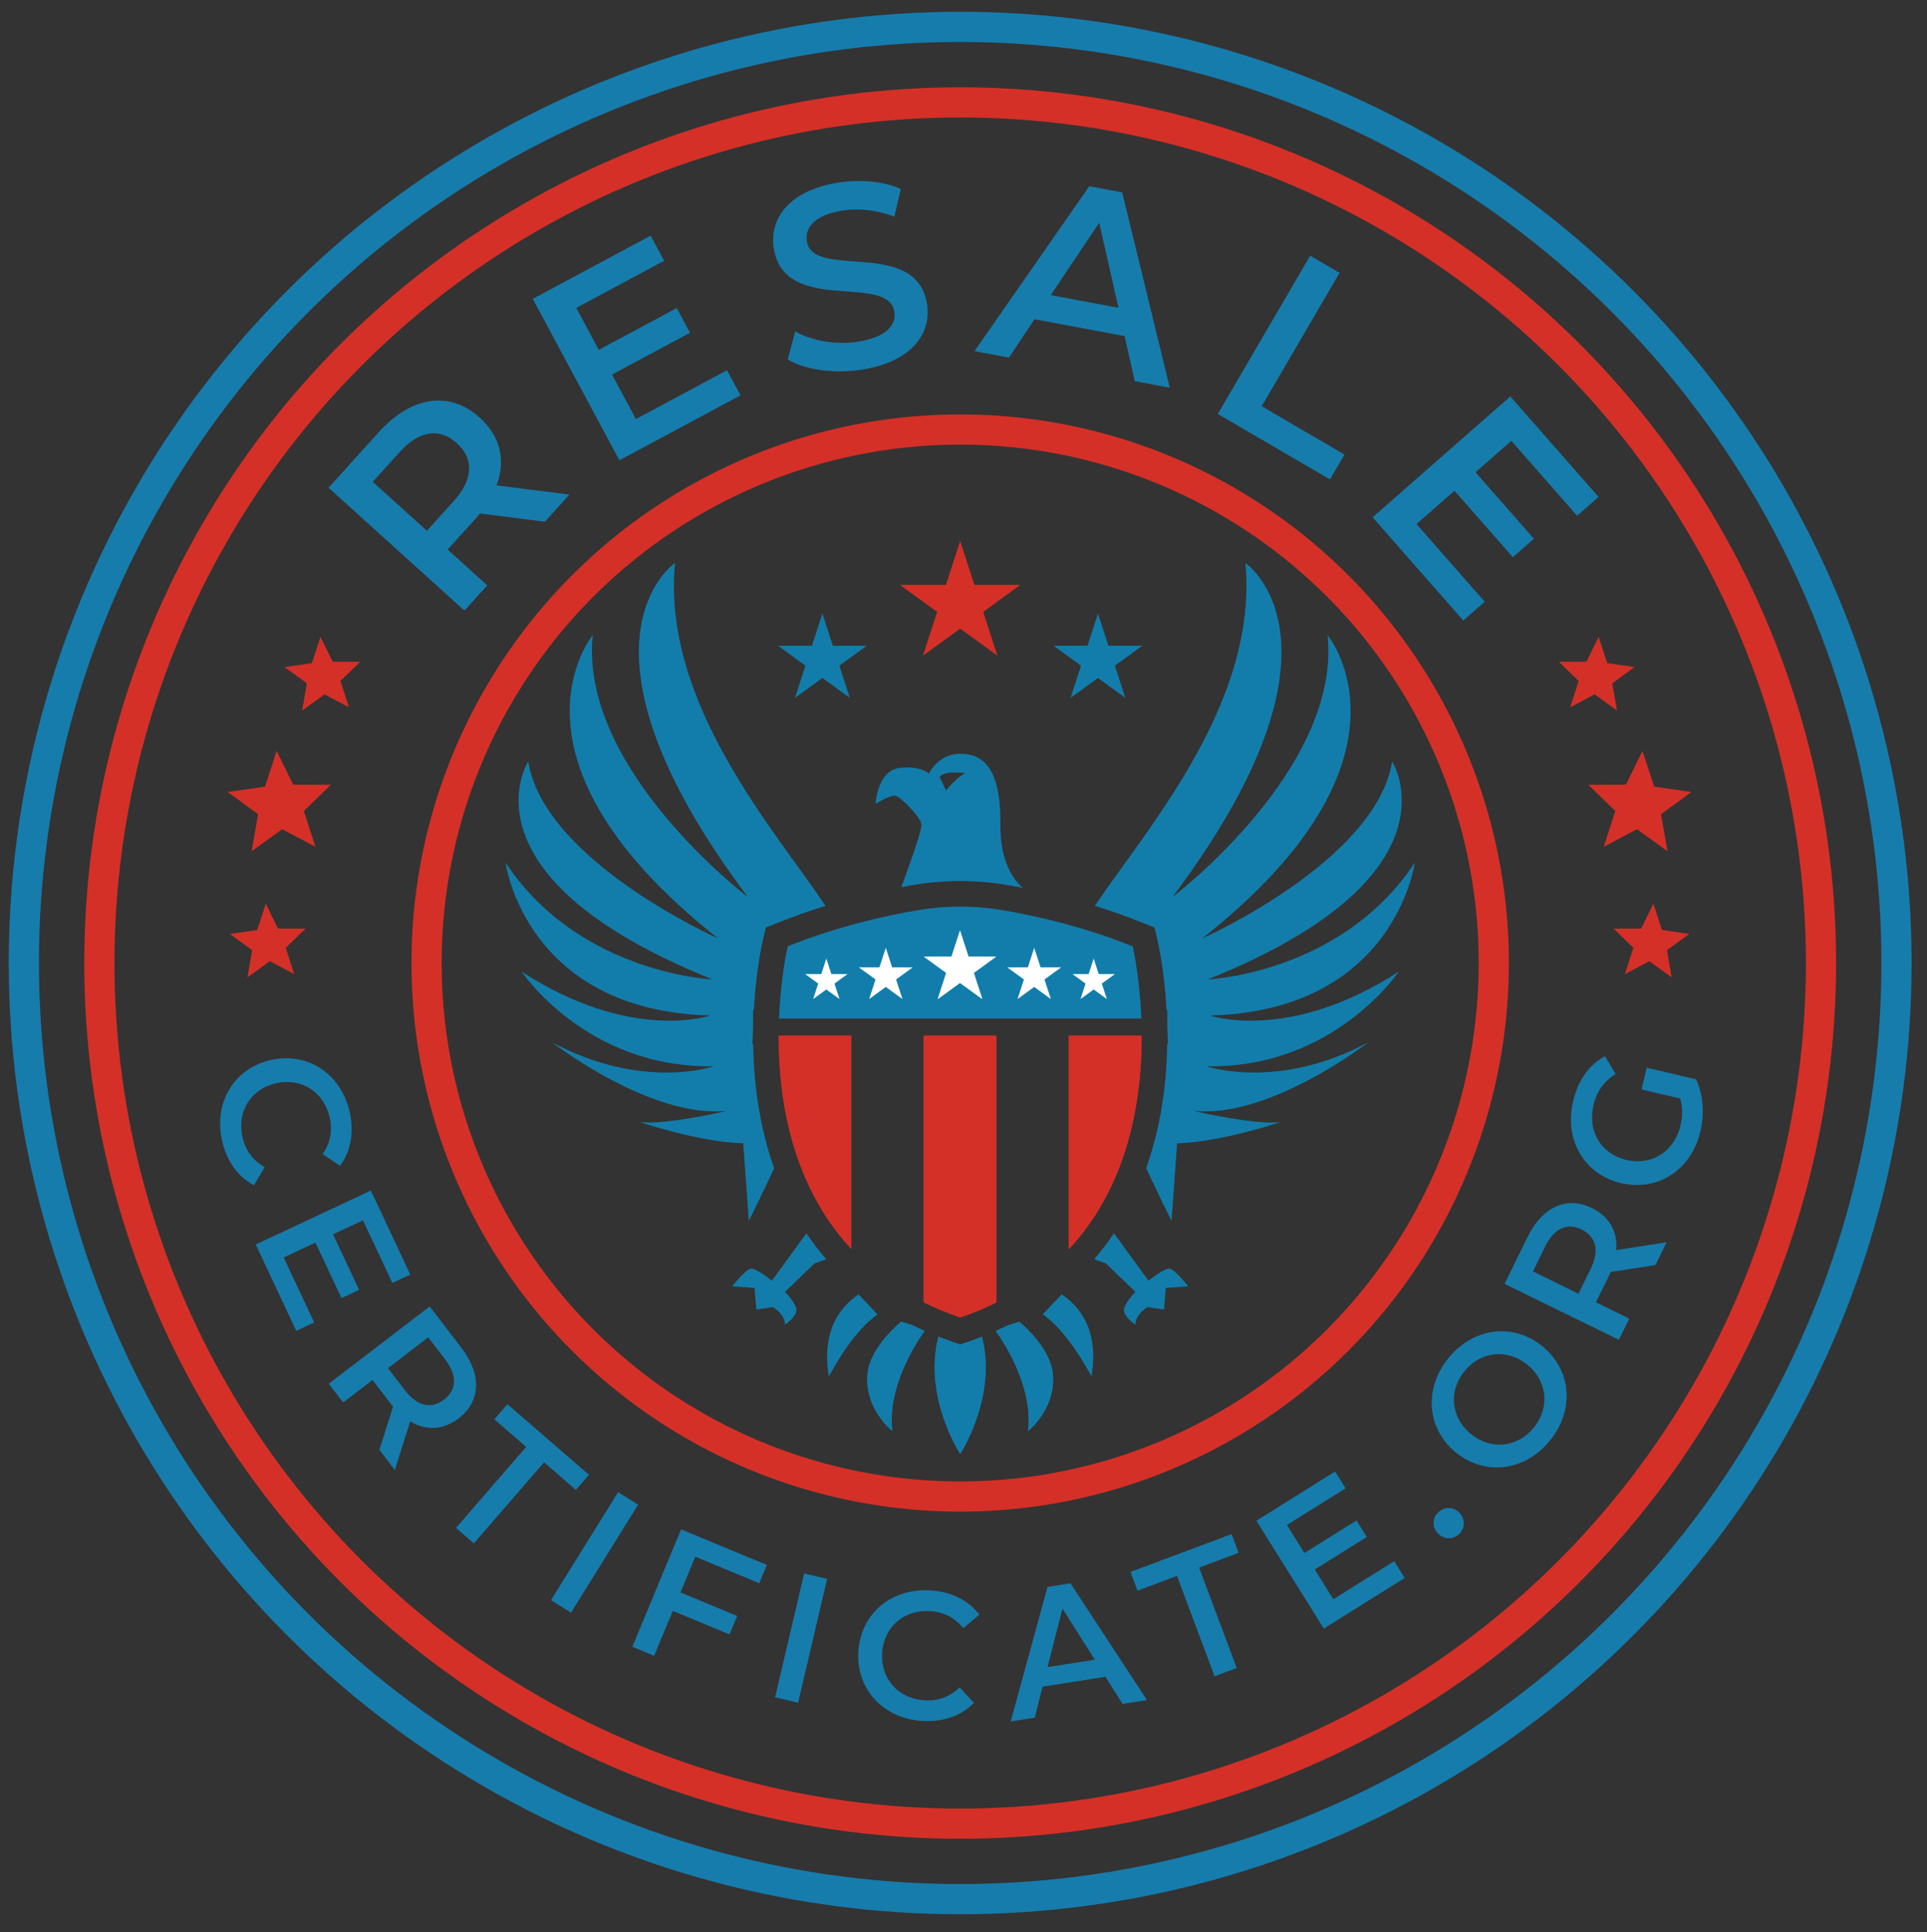 <?xml version="1.0" encoding="UTF-8"?> <!-- Generator: Adobe Illustrator 24.2.3, SVG Export Plug-In . SVG Version: 6.00 Build 0) --> <svg xmlns="http://www.w3.org/2000/svg" xmlns:xlink="http://www.w3.org/1999/xlink" version="1.1" id="Layer_1" x="0px" y="0px" viewBox="0 0 772.222 774.444" xml:space="preserve"><rect x="0" y="0" width="772.222" height="774.444" fill="#333333" stroke="none"/> <g> <circle fill="none" stroke="#D43027" stroke-width="12.104" stroke-miterlimit="10" cx="384.778" cy="386" r="344.962"></circle> <circle fill="none" stroke="#167CAC" stroke-width="12.104" stroke-miterlimit="10" cx="384.778" cy="386" r="375.222"></circle> <circle fill="none" stroke="#D43027" stroke-width="12.104" stroke-miterlimit="10" cx="384.778" cy="386" r="213.836"></circle> <g> <polygon fill="#D43027" points="658.203,300.987 662.898,315.314 677.821,317.454 665.646,326.345 668.223,341.2 656.004,332.368 642.673,339.409 647.296,325.059 636.48,314.556 651.557,314.519 "></polygon> <polygon fill="#D43027" points="662.564,362.247 666.008,372.761 676.96,374.331 668.025,380.856 669.916,391.757 660.949,385.276 651.166,390.443 654.559,379.913 646.622,372.205 657.686,372.178 "></polygon> <polygon fill="#D43027" points="640.635,255.288 644.079,265.802 655.031,267.372 646.096,273.897 647.987,284.798 639.02,278.317 629.237,283.484 632.63,272.953 624.693,265.245 635.757,265.218 "></polygon> </g> <g> <polygon fill="#D43027" points="110.867,300.987 106.173,315.314 91.249,317.454 103.424,326.345 100.848,341.2 113.066,332.368 126.398,339.409 121.774,325.059 132.59,314.556 117.514,314.519 "></polygon> <polygon fill="#D43027" points="106.507,362.247 103.062,372.761 92.11,374.331 101.045,380.856 99.154,391.757 108.121,385.276 117.904,390.443 114.511,379.913 122.448,372.205 111.384,372.178 "></polygon> <polygon fill="#D43027" points="128.436,255.288 124.991,265.802 114.039,267.372 122.974,273.897 121.083,284.798 130.05,278.317 139.833,283.484 136.44,272.953 144.377,265.245 133.314,265.218 "></polygon> </g> <g> <g> <g> <g> <g> <path fill="#127DAB" d="M457.38,408.254c-0.672-17.136-3.474-28.941-3.474-28.941c-19.72-7.941-38.811-12.225-51.913-14.461 c-5.695-0.973-11.451-1.462-17.208-1.462s-11.513,0.489-17.213,1.462c-13.102,2.236-32.188,6.52-51.908,14.461 c0,0-2.802,11.805-3.475,28.941H457.38z"></path> </g> <g> <path fill="#D43027" d="M312.036,415.091h29.076v85.468c-23.726-25.521-29.076-59.537-29.076-85.04V415.091z"></path> </g> <g> <path fill="#D43027" d="M399.248,415.091V522.08c-4.479,2.222-9.299,4.222-14.461,6c-5.231-1.795-10.085-3.829-14.615-6.085 V415.091H399.248z"></path> </g> <g> <path fill="#D43027" d="M457.52,415.091c0,2.427-0.034,4.957-0.137,7.538c-0.974,24.529-7.384,54.853-29.076,78.083v-85.622 H457.52z"></path> </g> </g> <path fill="#D43027" d="M341.112,415.091v85.468c-23.726-25.521-29.076-59.537-29.076-85.04v-0.427H341.112z"></path> <path fill="#D43027" d="M399.248,415.091V522.08c-4.479,2.222-9.299,4.222-14.461,6c-5.231-1.795-10.085-3.829-14.615-6.085 V415.091H399.248z"></path> <path fill="#D43027" d="M457.383,415.091v7.538c-0.974,24.529-7.384,54.853-29.076,78.083v-85.622H457.383z"></path> <g> <g> <g> <g> <polygon fill="#FFFFFF" points="384.709,372.983 388.116,383.468 399.141,383.468 390.222,389.948 393.628,400.433 384.709,393.953 375.791,400.433 379.197,389.948 370.278,383.468 381.303,383.468 "></polygon> </g> <g> <polygon fill="#FFFFFF" points="414.445,379.907 416.993,387.747 425.237,387.747 418.567,392.592 421.115,400.433 414.445,395.587 407.776,400.433 410.324,392.592 403.654,387.747 411.898,387.747 "></polygon> </g> <g> <polygon fill="#FFFFFF" points="438.278,384.212 440.291,390.408 446.805,390.408 441.535,394.237 443.548,400.433 438.278,396.604 433.008,400.433 435.021,394.237 429.75,390.408 436.265,390.408 "></polygon> </g> </g> <g> <g> <polygon fill="#FFFFFF" points="384.709,372.983 381.303,383.468 370.278,383.468 379.197,389.948 375.791,400.433 384.709,393.953 393.628,400.433 390.222,389.948 399.141,383.468 388.116,383.468 "></polygon> </g> <g> <polygon fill="#FFFFFF" points="354.973,379.907 352.426,387.747 344.182,387.747 350.852,392.592 348.304,400.433 354.973,395.587 361.643,400.433 359.095,392.592 365.765,387.747 357.521,387.747 "></polygon> </g> <g> <polygon fill="#FFFFFF" points="331.141,384.212 329.128,390.408 322.614,390.408 327.884,394.237 325.871,400.433 331.141,396.604 336.411,400.433 334.398,394.237 339.669,390.408 333.154,390.408 "></polygon> </g> </g> </g> </g> </g> </g> <g> <path fill="#127DAB" d="M386.929,309.96c-2.837,0.855-7.829,6.837-7.829,6.837l-2.564-5.402 C378.963,308.541,386.929,309.96,386.929,309.96z M400.888,330.335c0.205-23.076-7.265-28.204-16.102-28.204 c-8.855,0-12.53,7.914-12.53,7.914s-3.641-3.419-12.17-2.154c-8.547,1.299-9.197,14.324-9.197,14.324s5.983-3.846,8.119-3.214 c2.137,0.65,10.051,8.547,10.256,11.555c0.171,2.581-6.359,20.427-8.068,25.025c1.624-0.308,3.18-0.581,4.649-0.838 c12.496-2.137,25.384-2.137,37.879,0c1.897,0.325,3.932,0.684,6.102,1.111C406.068,352.574,400.752,345.292,400.888,330.335z"></path> </g> <g> <g> <g> <path fill="#127DAB" d="M560.525,389.445c0,0-26.034,38.939-77.058,37.931c0,0,28.563,9.948,64.921-9.641 c-1.145,0.889-39.999,30.683-70.152,27.521c0,0,24.444,5.76,34.922,4.496c0,0-24.324,8.154-41.435,8.495l-2.256,31.093 c0,0-4.325-8.632-10.154-21.093c4.854-13.658,7.658-28.854,8.307-45.212c0.068-1.436,0.103-2.94,0.12-4.53h0.308l-0.273-6.872 v-6.803h-0.291c-0.889-16.29-3.487-27.401-3.607-27.88l-1.214-5.162l-4.923-1.983c-6.461-2.598-12.872-4.82-19.008-6.735 c20.495-30.546,65.656-81.468,60.323-137.415c0,0,47.349,31.965-29.23,133.928c0,0,67.759-51.315,62.186-105.006 c0,0,41.093,49.486-50.238,121.569c0,0,69.725-31.008,76.101-70.938c0,0,29.35,45.862-73.844,87.365 c0,0,53.537-2.273,82.938-46.836c0,0-7.846,59.417-82.134,61.298C484.835,407.034,516.51,418.042,560.525,389.445z"></path> </g> <g> <path fill="#127DAB" d="M301.78,411.94l-0.256,6.564h0.29c0.222,14.666,2.239,32.29,8.41,49.777 c-5.812,12.444-10.137,21.059-10.137,21.059l-2.256-31.093c-17.111-0.342-41.435-8.495-41.435-8.495 c10.479,1.265,34.922-4.496,34.922-4.496c-30.153,3.162-69.007-26.632-70.152-27.521c36.358,19.589,64.921,9.641,64.921,9.641 c-51.024,1.009-77.058-37.931-77.058-37.931c44.016,28.598,75.69,17.589,75.69,17.589 c-74.289-1.88-82.135-61.298-82.135-61.298c29.401,44.563,82.938,46.836,82.938,46.836 c-103.194-41.503-73.844-87.365-73.844-87.365c6.376,39.931,76.101,70.938,76.101,70.938 c-91.331-72.084-50.238-121.569-50.238-121.569c-5.573,53.691,62.186,105.006,62.186,105.006 c-76.579-101.963-29.23-133.928-29.23-133.928c-5.35,55.964,39.845,106.903,60.34,137.432 c-6.137,1.897-12.547,4.12-19.008,6.718l-4.923,1.983l-1.231,5.162c-0.103,0.479-2.701,11.589-3.59,27.88h-0.308V411.94z"></path> </g> </g> </g> <g> <g> <g> <path fill="#127DAB" d="M384.786,538.928v43.828c0,0-14.94-22.905-8.718-46.973c1.761,0.701,3.556,1.367,5.385,2 L384.786,538.928z"></path> </g> <g> <path fill="#127DAB" d="M357.591,573.56c0,0-10.478-8.119-10.051-21.572c0.291-9.384,8.581-17.914,13.572-22.239l4.479,1.419 c1.607,0.803,3.23,1.573,4.906,2.29C365.932,539.937,355.573,556.791,357.591,573.56z"></path> </g> <g> <path fill="#127DAB" d="M351.693,526.758c-9.504,6.615-17.333,20.786-19.145,24.222c-0.051,0.12-0.102,0.222-0.154,0.308 c-0.068,0.137-0.12,0.222-0.154,0.308l-0.051,0.085c-0.017,0.051-0.034,0.085-0.034,0.085 c-3.282-19.435,5.658-28.82,11.948-32.922l2.769,2.974l4.496,4.838L351.693,526.758z"></path> </g> <g> <path fill="#127DAB" d="M384.786,538.928v43.828c0,0-14.94-22.905-8.718-46.973c1.761,0.701,3.556,1.367,5.385,2 L384.786,538.928z"></path> </g> <g> <path fill="#127DAB" d="M357.591,573.56c0,0-10.478-8.119-10.051-21.572c0.291-9.384,8.581-17.914,13.572-22.239l4.479,1.419 c1.607,0.803,3.23,1.573,4.906,2.29C365.932,539.937,355.573,556.791,357.591,573.56z"></path> </g> <g> <path fill="#127DAB" d="M351.693,526.758c-9.504,6.615-17.333,20.786-19.145,24.222l14.324-29.162l4.496,4.838L351.693,526.758 z"></path> </g> <g> <path fill="#127DAB" d="M384.786,582.756v-43.828l3.333-1.145c1.829-0.632,3.624-1.282,5.385-1.983 C399.709,559.868,384.786,582.756,384.786,582.756z"></path> </g> <g> <path fill="#127DAB" d="M422.016,551.988c0.427,13.453-10.034,21.572-10.034,21.572c2.017-16.752-8.341-33.589-12.906-40.084 c1.624-0.701,3.197-1.436,4.735-2.205l4.684-1.504C413.487,534.108,421.726,542.638,422.016,551.988z"></path> </g> <g> <path fill="#127DAB" d="M437.4,551.765l-0.034-0.085c-0.017-0.017-0.034-0.051-0.051-0.085l-0.154-0.308l-0.154-0.308 c-1.812-3.436-9.607-17.589-19.094-24.204l0.137-0.051l4.615-4.94l2.769-2.957C431.725,522.911,440.699,532.313,437.4,551.765z "></path> </g> <g> <path fill="#127DAB" d="M384.786,582.756v-43.828l3.333-1.145c1.829-0.632,3.624-1.282,5.385-1.983 C399.709,559.868,384.786,582.756,384.786,582.756z"></path> </g> <g> <path fill="#127DAB" d="M422.016,551.988c0.427,13.453-10.034,21.572-10.034,21.572c2.017-16.752-8.341-33.589-12.906-40.084 c1.624-0.701,3.197-1.436,4.735-2.205l4.684-1.504C413.487,534.108,421.726,542.638,422.016,551.988z"></path> </g> <g> <path fill="#127DAB" d="M437.007,550.979c-1.812-3.436-9.607-17.589-19.094-24.204l0.137-0.051l4.615-4.94L437.007,550.979z"></path> </g> </g> </g> <g> <g> <g> <path fill="#127DAB" d="M326.412,506.399l-11.863,11.436c0,0,4.701,4.581,4.598,7.367c-0.12,2.786-4.598,5.761-4.598,5.761 c0.103-4.154-4.803-7.043-4.803-7.043l-6.632,0.957l-0.752-8.649l-8.974-0.65c0,0,5.248-6.615,7.384-7.043 s8.547,4.803,8.547,4.803l13.846-19.008c2.376,3.555,5.009,7.025,7.931,10.393L326.412,506.399z"></path> </g> <g> <path fill="#127DAB" d="M476.169,515.578l-8.974,0.65l-0.735,8.649l-6.633-0.957c0,0-4.906,2.889-4.803,7.06 c0,0-4.496-2.991-4.598-5.778c-0.102-2.769,4.598-7.367,4.598-7.367l-11.863-11.436l-4.684-1.675 c2.855-3.282,5.487-6.752,7.915-10.41l13.863,19.025c0,0,6.41-5.231,8.547-4.803S476.169,515.578,476.169,515.578z"></path> </g> </g> </g> </g> <g> <polygon fill="#D43027" points="384.778,216.855 390.483,234.413 408.945,234.413 394.009,245.265 399.714,262.823 384.778,251.972 369.842,262.823 375.547,245.265 360.611,234.413 379.073,234.413 "></polygon> <polygon fill="#127DAB" points="439.994,245.929 444.188,258.835 457.758,258.835 446.779,266.811 450.973,279.717 439.994,271.741 429.016,279.717 433.209,266.811 422.231,258.835 435.801,258.835 "></polygon> <polygon fill="#127DAB" points="329.561,245.929 333.755,258.835 347.325,258.835 336.346,266.811 340.54,279.717 329.561,271.741 318.583,279.717 322.776,266.811 311.798,258.835 325.368,258.835 "></polygon> </g> <g> <g> <path fill="#167CAC" d="M218.35,209.116l-26.012-3.301c-0.557,0.771-1.189,1.47-1.823,2.17l-11.12,12.292l15.871,14.357 l-9.15,10.114l-54.458-49.263l20.268-22.406c12.949-14.314,28.286-16.568,40.345-5.66c8.245,7.459,10.513,17.15,6.706,27.146 l29.225,3.661L218.35,209.116z M160.063,181.286l-10.697,11.825l21.706,19.636l10.697-11.826 c8.024-8.868,8.131-17.118,1.283-23.311C176.206,171.416,168.087,172.418,160.063,181.286z"></path> <path fill="#167CAC" d="M291.345,148.386l5.405,10.076l-48.534,26.034l-34.71-64.71l47.238-25.339l5.405,10.076l-35.221,18.892 l9.025,16.824l31.245-16.76l5.306,9.892l-31.245,16.76l9.57,17.842L291.345,148.386z"></path> <path fill="#167CAC" d="M315.697,144.049l2.968-11.213c6.552,3.721,16.305,5.544,25.21,4.101 c11.287-1.826,15.396-6.635,14.525-12.02c-2.53-15.637-43.948,1.587-48.306-25.337c-1.893-11.701,5.817-23.149,25.699-26.367 c8.698-1.408,18.18-0.604,25.166,2.515l-2.552,11.147c-7.143-2.776-14.59-3.483-20.907-2.461 c-11.183,1.81-15.035,6.896-14.148,12.385c2.497,15.428,43.846-1.571,48.151,25.041c1.878,11.598-5.937,23.063-25.818,26.281 C334.398,149.948,322.542,148.254,315.697,144.049z"></path> <path fill="#167CAC" d="M450.662,134.717l-36.089-6.759l-10.241,15.37l-13.817-2.587l46-66.092l13.198,2.472l19.061,78.279 l-14.022-2.626L450.662,134.717z M448.2,123.37l-7.7-34.101l-19.419,29.022L448.2,123.37z"></path> <path fill="#167CAC" d="M525.036,102.487l11.782,6.874l-31.201,53.469l33.17,19.355l-5.819,9.969l-44.95-26.229L525.036,102.487z "></path> <path fill="#167CAC" d="M594.982,241.181l-8.593,7.542l-36.328-41.384l55.181-48.438l35.359,40.282l-8.593,7.542l-26.364-30.035 l-14.346,12.594l23.388,26.644l-8.436,7.404l-23.388-26.644l-15.214,13.355L594.982,241.181z"></path> </g> </g> <g> <g> <path fill="#167CAC" d="M108.556,424.873c14.843-3.35,28.128,5.592,31.574,20.863c1.826,8.096,0.484,15.711-3.872,21.545 l-6.956-4.699c3.089-4.504,3.996-9.411,2.828-14.594c-2.323-10.298-11.249-16.12-21.475-13.814 c-10.227,2.309-15.788,11.399-13.465,21.696c1.17,5.183,4.097,9.225,8.89,11.949l-4.336,7.247 c-6.438-3.397-10.92-9.7-12.762-17.865C85.554,442.002,93.713,428.219,108.556,424.873z"></path> <path fill="#167CAC" d="M125.899,530.058l-7.184,3.369l-16.228-34.598l46.132-21.64l15.796,33.677l-7.182,3.369l-11.778-25.109 l-11.995,5.627l10.447,22.275l-7.052,3.309l-10.447-22.278l-12.72,5.967L125.899,530.058z"></path> <path fill="#167CAC" d="M152.024,581.109l5.517-17.343c-0.458-0.475-0.856-0.994-1.253-1.516l-6.997-9.131l-11.79,9.033 l-5.756-7.514l40.456-30.994l12.753,16.645c8.146,10.634,7.763,21.385-1.195,28.248c-6.127,4.693-13.026,5.026-19.372,1.173 l-6.163,19.488L152.024,581.109z M178.329,544.813l-6.731-8.785l-16.124,12.355l6.731,8.785 c5.048,6.586,10.666,7.697,15.752,3.799C183.043,557.07,183.378,551.402,178.329,544.813z"></path> <path fill="#167CAC" d="M210.863,579.933l-12.77-11.059l5.245-6.055l32.695,28.314l-5.245,6.055l-12.77-11.059l-28.125,32.475 l-7.156-6.196L210.863,579.933z"></path> <path fill="#167CAC" d="M247.696,598.091l8.036,4.998l-26.902,43.276l-8.038-4.995L247.696,598.091z"></path> <path fill="#167CAC" d="M278.636,623.955l-5.945,14.321l22.723,9.436l-3.071,7.395l-22.723-9.436l-7.481,18.019l-8.741-3.63 L272.94,613l34.355,14.264l-3.043,7.329L278.636,623.955z"></path> <path fill="#167CAC" d="M322.244,630.683l9.219,2.158l-11.628,49.642l-9.219-2.161L322.244,630.683z"></path> <path fill="#167CAC" d="M343.988,661.928c0.945-15.192,13.257-25.442,28.885-24.47c8.286,0.516,15.223,3.938,19.605,9.757 l-6.462,5.363c-3.458-4.23-7.917-6.476-13.223-6.806c-10.538-0.657-18.631,6.284-19.282,16.749 c-0.651,10.468,6.519,18.356,17.059,19.013c5.306,0.327,10.007-1.349,13.967-5.19l5.743,6.196 c-5.067,5.231-12.375,7.766-20.734,7.247C353.99,688.817,343.043,677.12,343.988,661.928z"></path> <path fill="#167CAC" d="M442.975,672.094l-25.181,3.957l-3.133,12.433l-9.64,1.516l14.751-53.926l9.209-1.447l30.648,46.793 l-9.785,1.538L442.975,672.094z M438.729,665.24l-12.956-20.523l-5.967,23.495L438.729,665.24z"></path> <path fill="#167CAC" d="M471.657,631.648l-15.827,5.929l-2.812-7.505l40.521-15.179l2.809,7.505l-15.824,5.929l15.079,40.244 l-8.87,3.325L471.657,631.648z"></path> <path fill="#167CAC" d="M558.704,625.751l4.212,6.728l-32.406,20.281l-27.04-43.21l31.541-19.74l4.212,6.728l-23.517,14.72 l7.03,11.232l20.863-13.056l4.133,6.605l-20.863,13.056l7.454,11.914L558.704,625.751z"></path> <path fill="#167CAC" d="M576.05,614.44c-2.394-2.743-1.944-6.322,0.525-8.477c2.466-2.154,6.077-2.117,8.47,0.626 c2.296,2.633,1.944,6.325-0.525,8.477C582.051,617.221,578.346,617.073,576.05,614.44z"></path> <path fill="#167CAC" d="M583.479,582.226c-11.71-9.489-13.028-25.556-3.079-37.832c9.952-12.276,25.886-14.355,37.652-4.819 c11.767,9.537,13.028,25.559,3.076,37.832C611.18,589.684,595.189,591.719,583.479,582.226z M612.045,546.986 c-8.09-6.558-18.73-5.341-25.194,2.636c-6.467,7.977-5.454,18.639,2.636,25.194c8.087,6.558,18.727,5.341,25.194-2.636 C621.147,564.207,620.135,553.544,612.045,546.986z"></path> <path fill="#167CAC" d="M663.408,507.069l-17.991,2.787c-0.223,0.62-0.51,1.208-0.799,1.796l-5.064,10.335l13.346,6.539 l-4.164,8.502l-45.789-22.429l9.228-18.84c5.894-12.034,15.698-16.481,25.836-11.512c6.935,3.394,10.307,9.426,9.681,16.827 l20.205-3.161L663.408,507.069z M619.175,499.678l-4.869,9.942l18.249,8.939l4.872-9.942c3.652-7.458,2.142-12.984-3.614-15.802 C628.055,489.993,622.83,492.22,619.175,499.678z"></path> <path fill="#167CAC" d="M657.841,436.671l2.048-8.719l19.771,4.649c2.966,6.159,3.394,13.887,1.742,20.901 c-3.614,15.381-16.982,24.203-31.793,20.721c-14.811-3.482-22.847-17.337-19.199-32.859c1.95-8.291,6.347-14.585,12.76-18.013 l4.306,7.143c-4.815,2.982-7.637,7.03-8.885,12.345c-2.485,10.559,2.925,19.683,13.201,22.099 c10.062,2.365,19.183-3.343,21.649-13.83c0.833-3.545,0.94-7.184-0.154-10.804L657.841,436.671z"></path> </g> </g> </g> </svg> 